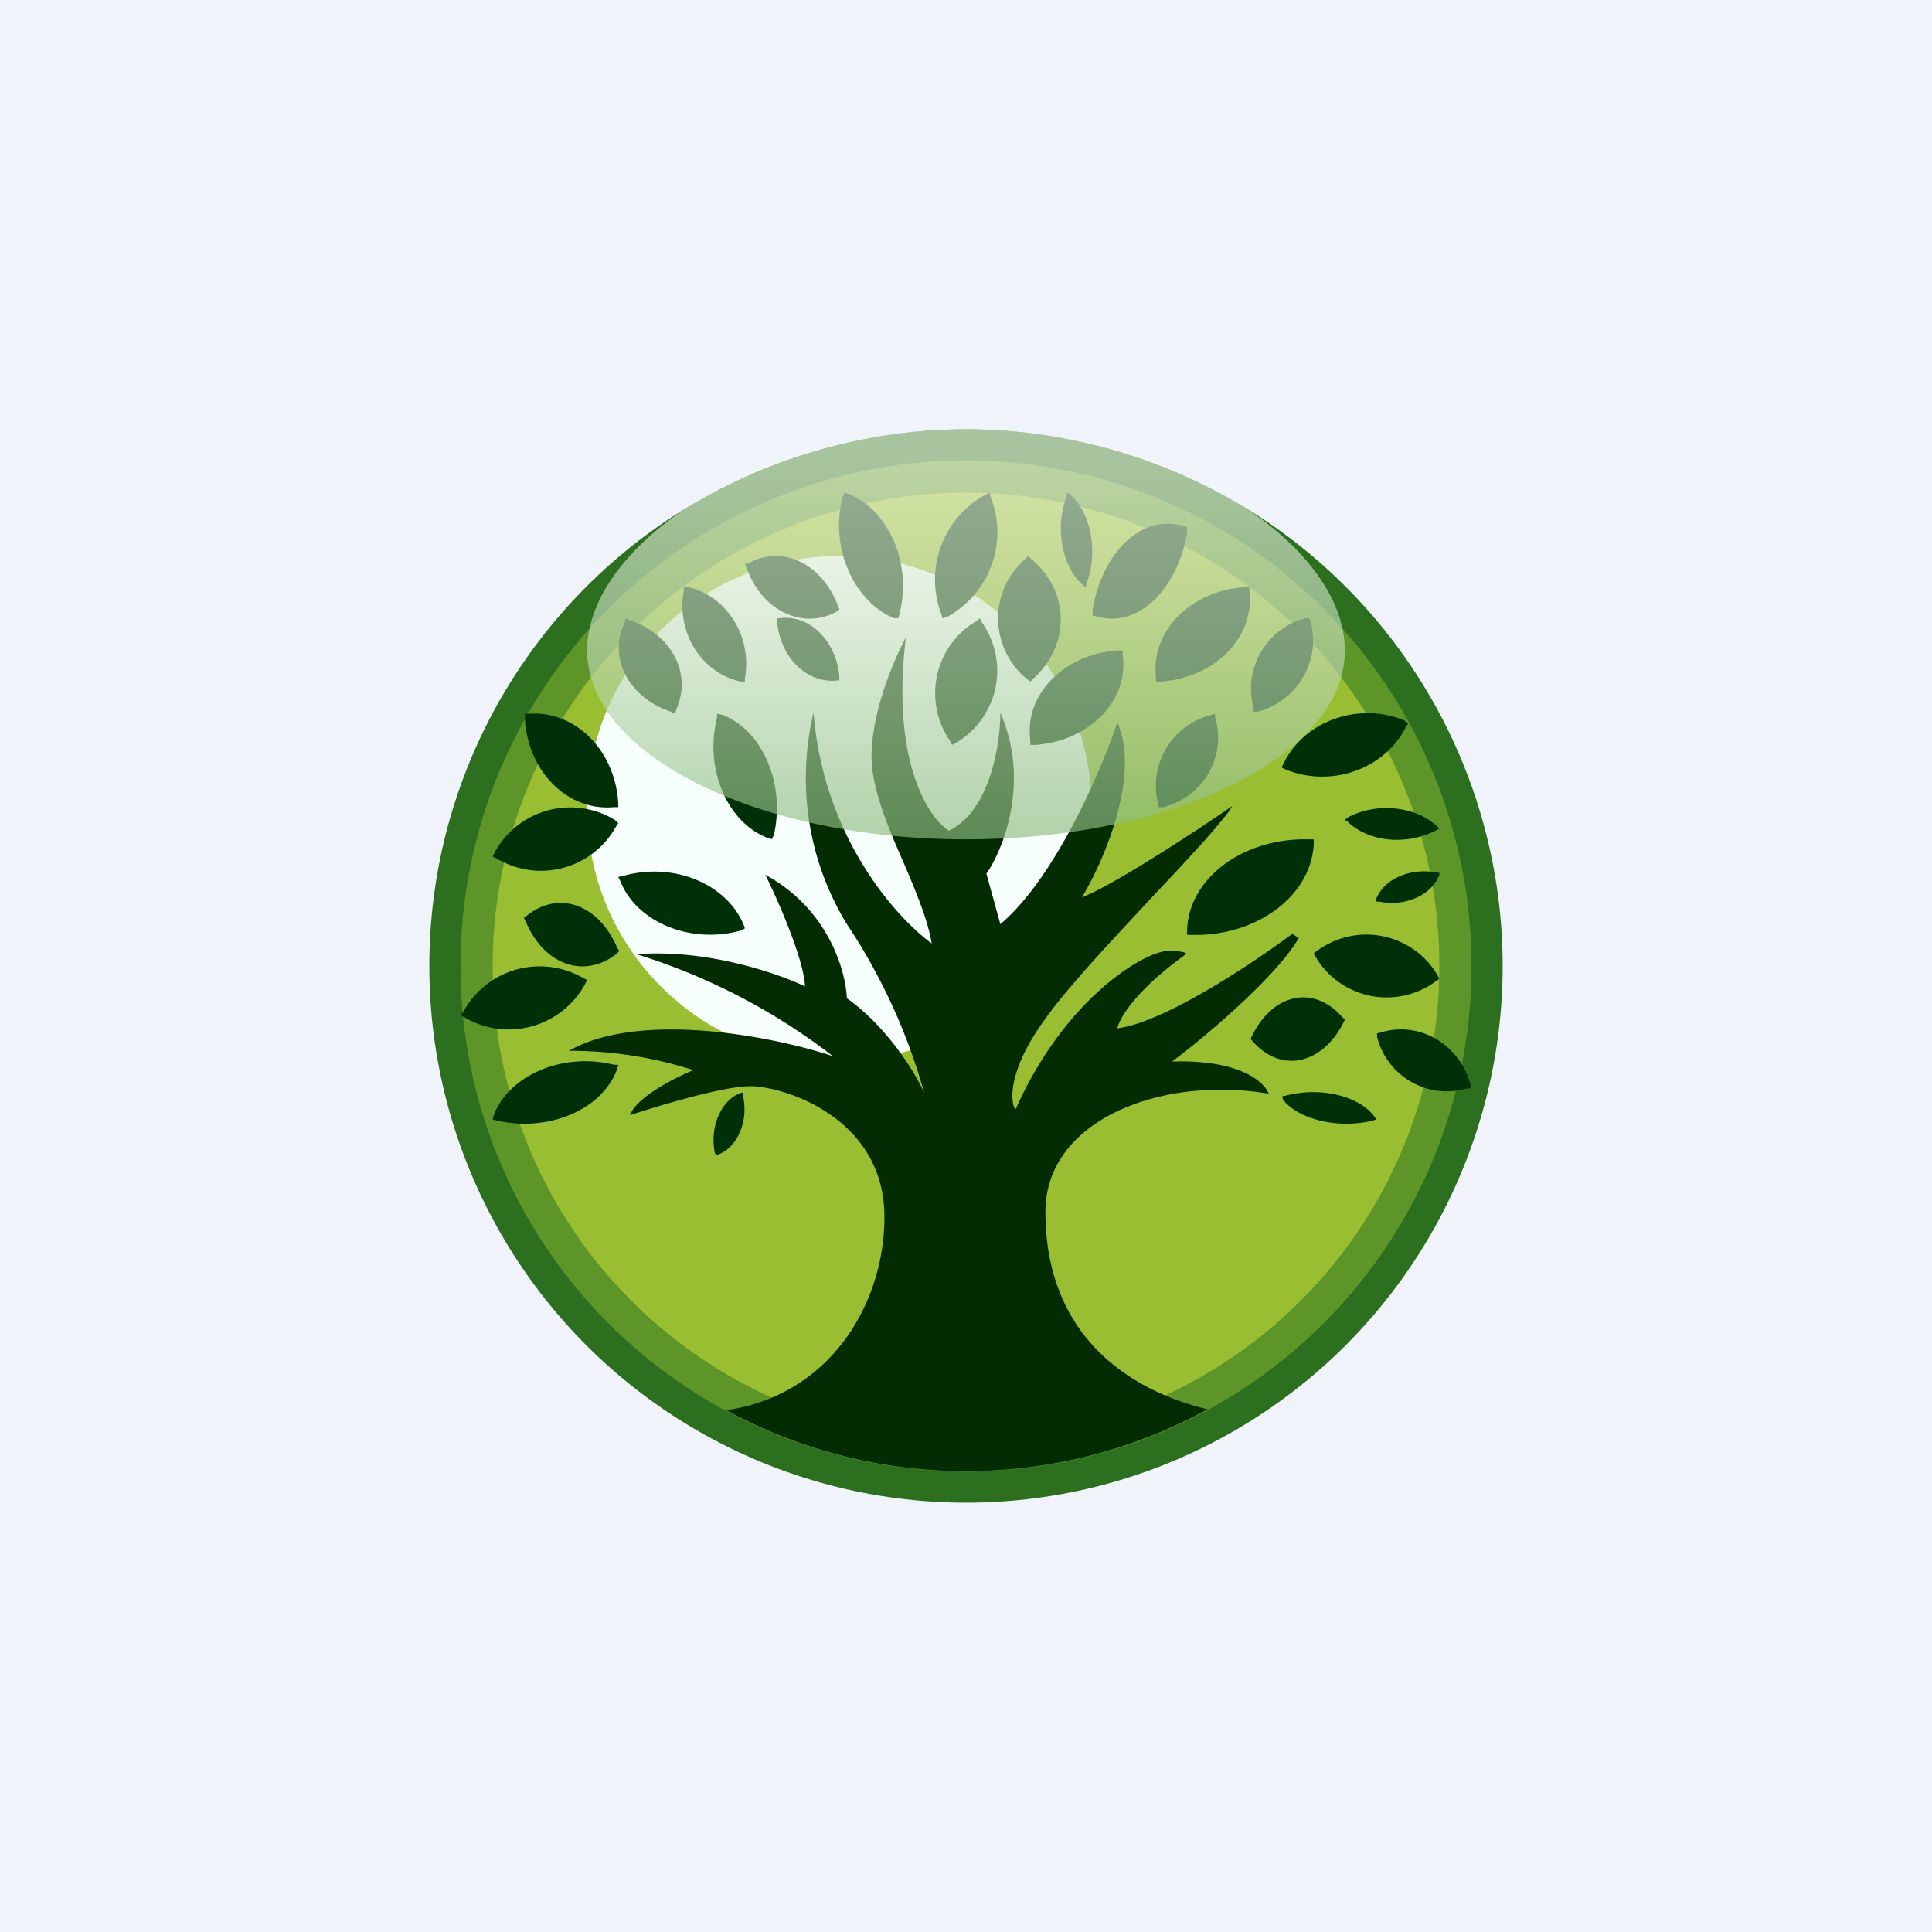 <!-- by TradingView --><svg width="18" height="18" viewBox="0 0 18 18" xmlns="http://www.w3.org/2000/svg"><path fill="#F0F3FA" d="M0 0h18v18H0z"/><circle cx="9" cy="9" r="5" fill="#2B6F1F"/><circle cx="9" cy="9" r="4.71" fill="#5D9528"/><circle cx="9" cy="9" r="4.41" fill="#9ABE32"/><circle cx="7.82" cy="7.53" r="2.35" fill="#F7FFFC"/><path d="m12.82 9.63.04-.01c.36-.11.73.1.84.48v.04h-.03a.67.67 0 0 1-.84-.48v-.03ZM11.94 10.21h.03c.33-.09.7 0 .84.2l.01.02-.03.01c-.32.08-.7-.01-.84-.2v-.03ZM11.65 9.68l.02-.04c.2-.39.57-.46.83-.17l.03.03-.02.04c-.2.38-.58.46-.84.16l-.02-.02ZM12.82 8.4v-.02c.07-.19.32-.3.57-.25h.02v.02c-.07.19-.32.3-.56.25h-.03ZM10.8 7.53l-.01-.04a.68.68 0 0 1 .5-.83l.03-.01v.03c.11.36-.1.74-.48.84h-.04ZM11.68 6.65V6.6a.68.68 0 0 1 .48-.84h.04l.01.03c.1.36-.12.74-.49.84h-.04ZM9.6 6.35l-.04-.03a.73.73 0 0 1-.01-1.11l.03-.03.03.03c.36.3.36.8.02 1.11l-.03.03ZM10.77 6.35v-.04c-.05-.42.31-.8.82-.84h.05v.04c.05.42-.31.8-.82.84h-.05ZM9.6 6.94V6.9c-.06-.42.3-.8.81-.84h.05v.04c.06.42-.3.8-.81.84H9.6ZM10.12 5.47v-.03c.12-.3.04-.68-.16-.84l-.02-.01v.03c-.12.3-.04.68.16.84l.02.01ZM6.29 6.65l.01-.04c.15-.33-.04-.7-.43-.83l-.04-.02-.01.04c-.16.33.04.7.43.83l.04.02ZM7.82 5.68l-.01-.03c-.15-.4-.52-.58-.84-.4h-.03l.02.05c.14.39.52.57.83.4l.03-.02Z" fill="#003007"/><path d="M7.82 6.35V6.3c-.03-.33-.28-.58-.56-.54h-.02v.03c.03.34.28.58.56.55h.02ZM8.78 5.76l.04-.01a.9.9 0 0 0 .41-1.12l-.01-.04-.04.02a.9.9 0 0 0-.41 1.11l.01.04ZM8.87 6.94l-.02-.04a.78.78 0 0 1 .24-1.11l.04-.03.02.04c.26.38.15.88-.24 1.12l-.04.02ZM10.18 5.73v-.05c.09-.54.46-.89.84-.78l.04.01v.06c-.1.54-.47.89-.85.77h-.03ZM12.24 8.88l.03-.02a.77.77 0 0 1 1.12.22l.02.04-.03.02a.77.77 0 0 1-1.12-.22l-.02-.04ZM11.06 8.7v-.04c.02-.48.52-.85 1.12-.84h.06v.05c-.03.48-.53.85-1.12.84h-.06ZM6.94 8.65l-.04.02c-.47.13-.97-.08-1.12-.46l-.02-.04.05-.01c.46-.13.96.07 1.12.46l.01.03ZM5.77 7.52h-.05c-.43.04-.8-.33-.83-.82v-.05h.04c.43-.03.8.34.83.83v.04ZM7.2 7.82l-.04-.01c-.38-.14-.6-.64-.48-1.12v-.04l.05.01c.37.14.59.64.48 1.12l-.02.04ZM6.92 6.35H6.9c-.36-.08-.6-.45-.53-.84v-.04h.04c.36.08.6.46.53.85v.03ZM8.37 5.76h-.04c-.38-.16-.6-.66-.48-1.13l.02-.04.03.01c.38.15.6.65.48 1.12l-.01.04ZM5.77 8.86l-.03.03c-.3.23-.67.1-.84-.3l-.02-.04.03-.02c.3-.24.67-.1.84.3l.02.03Z" fill="#003007"/><path d="m5.76 7.67-.03-.03a.8.8 0 0 0-1.12.3l-.02.04.04.02a.8.8 0 0 0 1.11-.3l.02-.03ZM6.67 10.76l-.01-.02c-.05-.24.06-.5.25-.56h.01v.02c.06.24-.05.5-.24.56h-.01ZM5.76 9.92h-.04c-.48-.12-.98.1-1.12.47l-.01.04.04.01c.48.11.98-.1 1.12-.48l.01-.04ZM5.47 9.13l-.02.04a.81.81 0 0 1-1.12.31l-.04-.02.03-.04a.81.81 0 0 1 1.11-.31l.04.02ZM11.94 7.15l.02-.04c.2-.4.7-.57 1.12-.4l.04.03-.02.03c-.2.4-.7.57-1.12.4l-.04-.02ZM12.53 7.64l.02-.02c.27-.15.64-.11.84.08l.02.02-.02.01c-.27.15-.64.12-.84-.08l-.02-.01Z" fill="#003007"/><path d="M6.76 13.14c.98-.14 1.48-1 1.48-1.8 0-.93-.94-1.22-1.25-1.22-.25 0-.85.18-1.12.27.06-.17.42-.35.59-.42a3.76 3.76 0 0 0-1.16-.18c.67-.38 1.92-.13 2.46.05a5.8 5.8 0 0 0-1.83-.95c.66-.05 1.32.18 1.57.3-.01-.25-.25-.8-.37-1.04.59.32.75.9.76 1.15.38.27.64.7.72.88a5.5 5.5 0 0 0-.72-1.57 2.61 2.61 0 0 1-.31-1.97c.09 1.15.76 1.9 1.1 2.15-.03-.2-.14-.47-.26-.75-.15-.34-.3-.7-.3-.99 0-.42.21-.91.32-1.11-.14 1.15.21 1.68.4 1.8.38-.18.48-.8.48-1.1.28.64.03 1.27-.13 1.5l.13.47c.51-.43.94-1.43 1.09-1.88.22.5-.13 1.3-.33 1.63.27-.1 1.04-.6 1.4-.85-.05.1-.36.44-.72.82-.37.4-.8.85-1.02 1.16-.35.48-.33.77-.28.85.47-1.06 1.22-1.48 1.42-1.48.15 0 .18.02.17.03-.45.32-.62.59-.64.69.43-.05 1.27-.61 1.63-.88l.06.04c-.21.36-.87.92-1.18 1.15.63-.02.86.19.9.3-.99-.17-2.08.24-2.08 1.1 0 1.17.8 1.67 1.51 1.84a4.68 4.68 0 0 1-4.5 0Z" fill="#032C03"/><path d="M12.53 6.06c0 .97-1.58 1.76-3.53 1.76-1.95 0-3.53-.79-3.53-1.76C5.47 5.08 7.05 4 9 4c1.95 0 3.53 1.08 3.53 2.06Z" fill="url(#a)"/><defs><linearGradient id="a" x1="9" y1="7.82" x2="9" y2="4.29" gradientUnits="userSpaceOnUse"><stop stop-color="#8DBB80" stop-opacity=".66"/><stop offset="1" stop-color="#FCFDF3" stop-opacity=".6"/></linearGradient></defs></svg>
